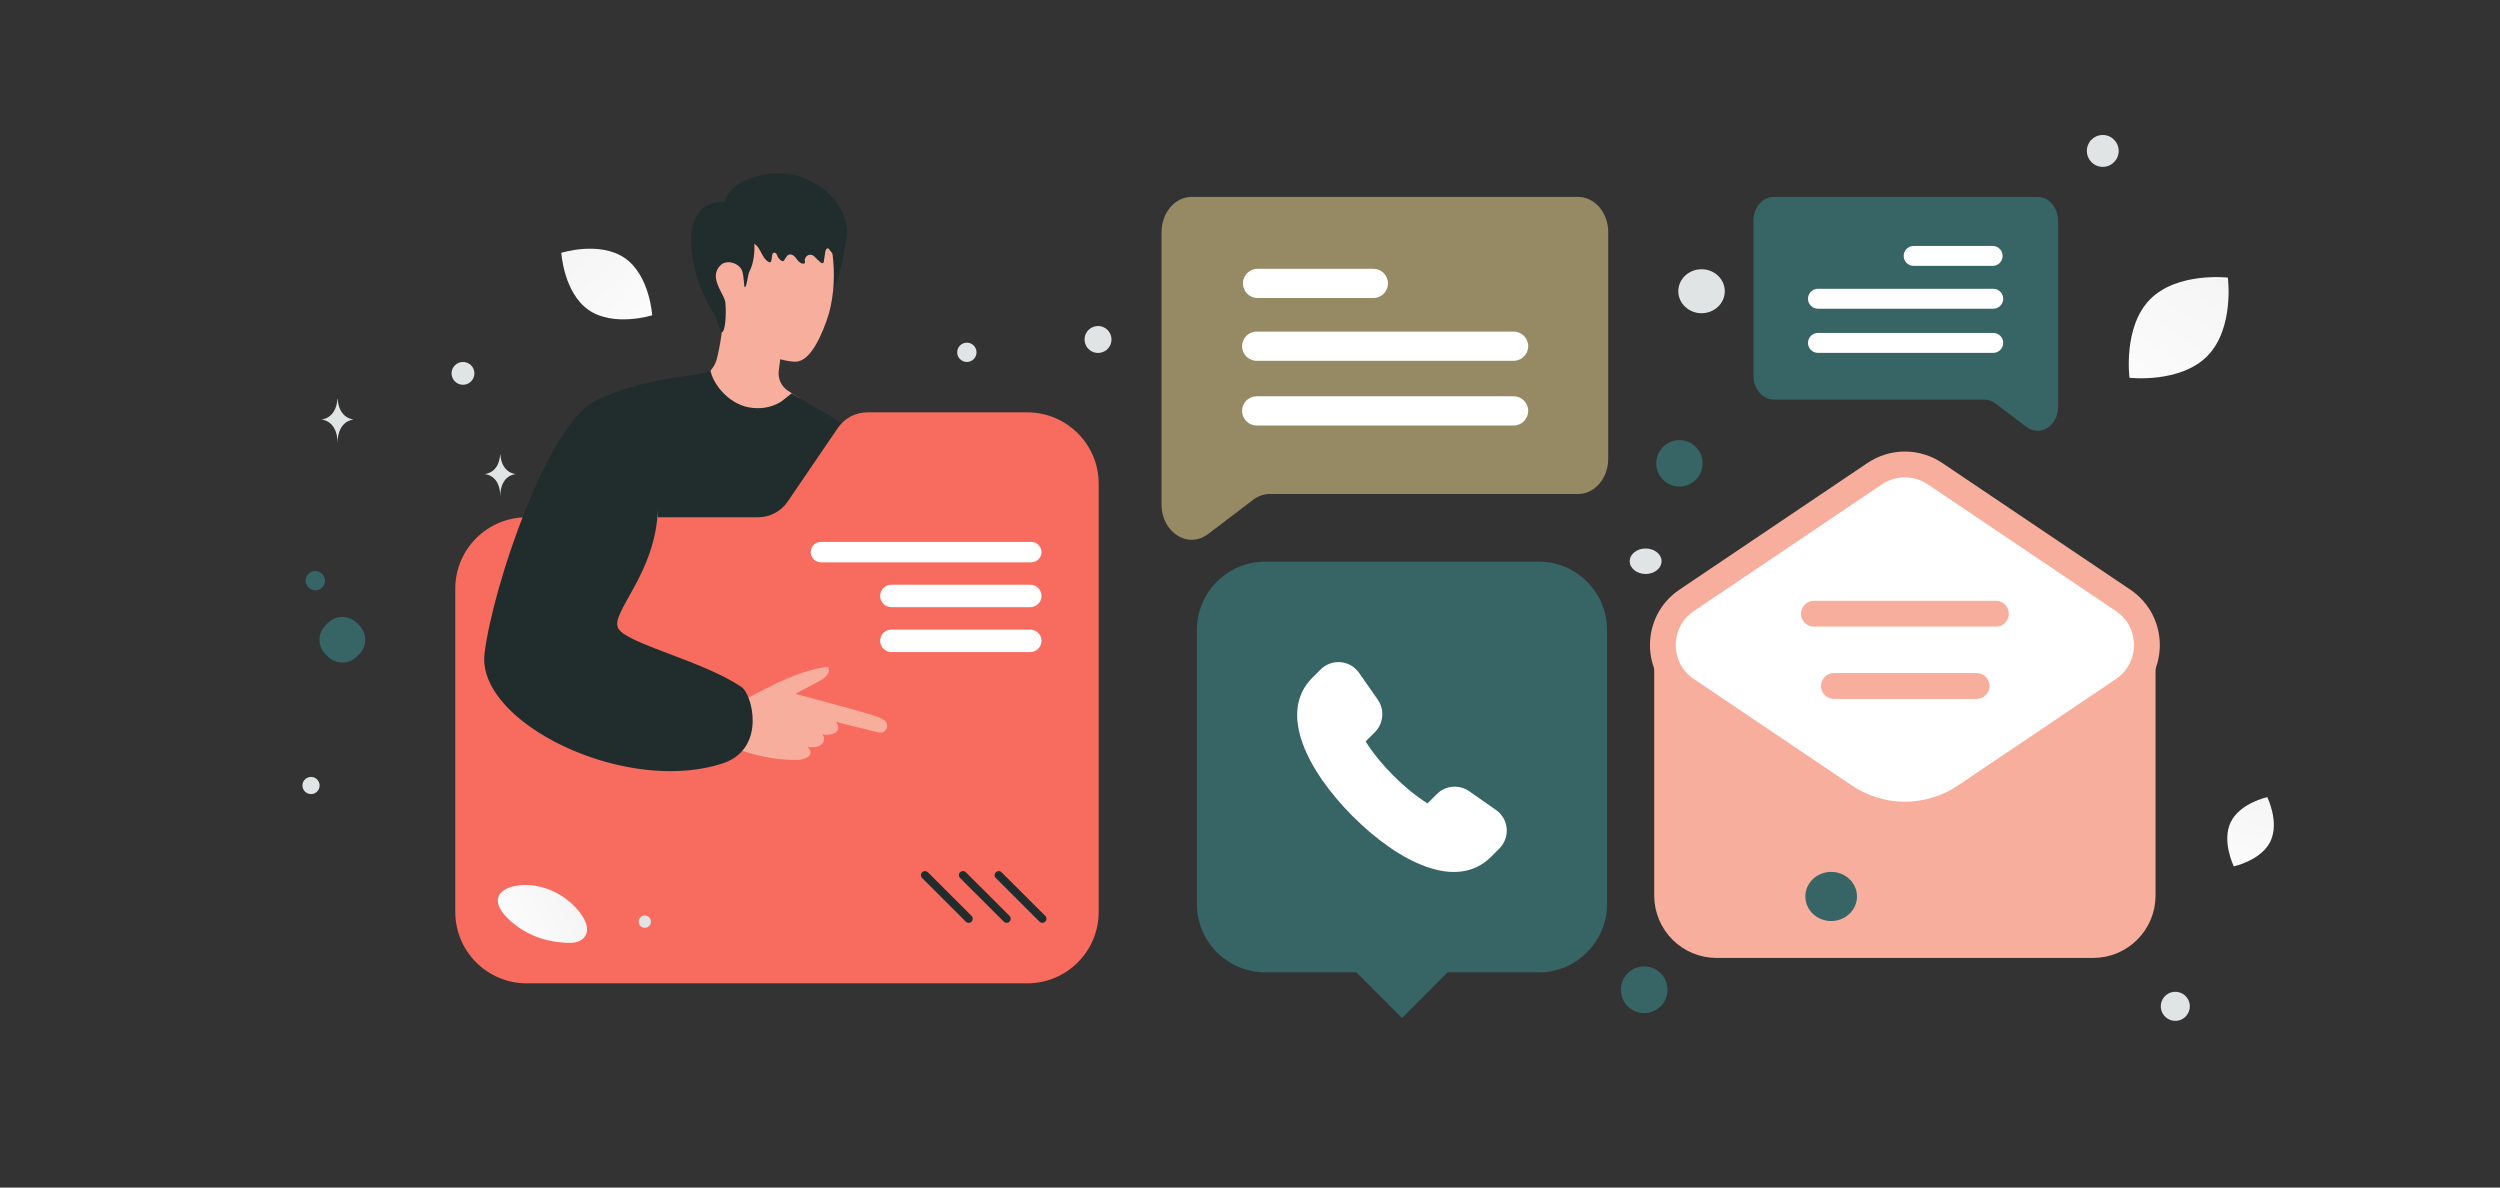 <svg xmlns="http://www.w3.org/2000/svg" width="581" height="276" viewBox="0 0 581 276" fill="none"><rect x="0" y="0" width="581" height="276" fill="#333333" stroke="none"/><g clip-path="url(#clip0_266_2229)"><path fill-rule="evenodd" clip-rule="evenodd" d="M386.438 149.911V208.105C386.438 215.022 392.032 220.624 398.94 220.624H486.451C493.358 220.624 498.953 215.022 498.953 208.105V149.911" fill="#F8AE9D"></path><path d="M386.438 149.911V208.105C386.438 215.022 392.032 220.624 398.94 220.624H486.45C493.358 220.624 498.953 215.022 498.953 208.105V149.911" stroke="#F8AE9D" stroke-width="4" stroke-linecap="round" stroke-linejoin="round"></path><path fill-rule="evenodd" clip-rule="evenodd" d="M391.976 139.526L435.697 110.076C437.766 108.683 440.202 107.939 442.695 107.939C445.188 107.939 447.624 108.683 449.693 110.076L493.414 139.526C500.778 144.49 500.778 155.338 493.414 160.301L456.695 185.038C452.558 187.826 447.685 189.316 442.699 189.316C437.712 189.316 432.839 187.826 428.702 185.038L391.982 160.301C384.612 155.338 384.612 144.484 391.976 139.526Z" fill="white" stroke="#F8AE9D" stroke-width="6" stroke-linecap="round" stroke-linejoin="round"></path><path d="M421.551 142.626H463.846M426.204 159.426H459.368" stroke="#F8AE9D" stroke-width="6" stroke-linecap="round" stroke-linejoin="round"></path><path fill-rule="evenodd" clip-rule="evenodd" d="M336.411 225.977L325.819 236.582L315.228 225.977H294.045C285.27 225.977 278.157 218.855 278.157 210.068V146.436C278.157 137.649 285.27 130.527 294.045 130.527H357.594C366.369 130.527 373.481 137.649 373.481 146.436V210.068C373.481 218.855 366.369 225.977 357.594 225.977H336.411Z" fill="#376465"></path><path fill-rule="evenodd" clip-rule="evenodd" d="M314.375 189.696C325.009 200.349 338.484 207.139 346.497 199.149L348.441 197.202C351.028 194.613 350.667 190.325 347.666 188.232C345.771 186.91 343.735 185.491 341.485 183.906C339.156 182.267 335.96 182.516 333.939 184.525L331.742 186.71C329.019 184.984 326.325 182.764 323.821 180.262L323.811 180.252C321.312 177.75 319.096 175.048 317.371 172.321L319.554 170.121C321.56 168.097 321.814 164.892 320.167 162.56C318.722 160.508 317.285 158.449 315.856 156.385C313.771 153.371 309.484 153.005 306.893 155.6L304.949 157.546C296.975 165.57 303.751 179.052 314.385 189.711" fill="white"></path><path d="M373.75 53.956V106.616C373.75 111.137 370.62 114.803 366.759 114.803H295.09C293.745 114.803 292.424 115.26 291.287 116.115L280.741 124.117C276.091 127.647 269.946 123.738 269.946 117.243V53.946C269.946 49.424 273.077 45.759 276.938 45.759H366.751C370.62 45.769 373.75 49.434 373.75 53.956Z" fill="#968A64"></path><path d="M292.049 83.849H351.761C353.632 83.849 355.153 82.326 355.153 80.453C355.153 78.581 353.632 77.058 351.761 77.058H292.049C290.178 77.058 288.657 78.581 288.657 80.453C288.657 82.326 290.178 83.849 292.049 83.849ZM292.249 69.259H319.171C321.041 69.259 322.563 67.736 322.563 65.863C322.563 63.99 321.041 62.467 319.171 62.467H292.249C290.379 62.467 288.858 63.99 288.858 65.863C288.858 67.736 290.379 69.259 292.249 69.259ZM351.761 92.097H292.049C290.178 92.097 288.657 93.62 288.657 95.493C288.657 97.365 290.178 98.888 292.049 98.888H351.761C353.632 98.888 355.153 97.365 355.153 95.493C355.153 93.62 353.632 92.097 351.761 92.097Z" fill="white"></path><path d="M407.487 51.351V87.28C407.487 90.365 409.623 92.866 412.258 92.866H461.156C462.074 92.866 462.974 93.177 463.75 93.761L470.945 99.221C474.118 101.629 478.311 98.962 478.311 94.531V51.345C478.311 48.26 476.174 45.759 473.54 45.759H412.263C409.623 45.765 407.487 48.267 407.487 51.351Z" fill="#376465"></path><path d="M463.231 71.747H422.491C421.877 71.746 421.289 71.502 420.855 71.067C420.421 70.633 420.177 70.044 420.177 69.43C420.177 68.815 420.422 68.227 420.855 67.792C421.289 67.358 421.877 67.114 422.491 67.113H463.231C463.845 67.114 464.433 67.358 464.867 67.792C465.3 68.227 465.544 68.816 465.545 69.43C465.544 70.044 465.3 70.633 464.867 71.067C464.433 71.501 463.845 71.746 463.231 71.747ZM463.095 61.792H444.726C444.113 61.792 443.525 61.547 443.091 61.113C442.657 60.679 442.413 60.09 442.412 59.475C442.413 58.861 442.657 58.272 443.091 57.838C443.525 57.403 444.113 57.159 444.726 57.158H463.095C463.708 57.159 464.296 57.404 464.73 57.838C465.163 58.272 465.407 58.861 465.408 59.475C465.407 60.09 465.163 60.678 464.73 61.113C464.296 61.547 463.708 61.792 463.095 61.792ZM422.491 77.374H463.231C463.845 77.374 464.433 77.619 464.867 78.053C465.3 78.487 465.544 79.076 465.545 79.691C465.544 80.305 465.3 80.894 464.867 81.328C464.433 81.763 463.845 82.007 463.231 82.008H422.491C421.877 82.007 421.289 81.763 420.855 81.328C420.421 80.894 420.177 80.305 420.177 79.691C420.177 79.076 420.421 78.487 420.855 78.053C421.289 77.619 421.877 77.374 422.491 77.374Z" fill="white"></path><path d="M527.645 195.532C525.498 199.975 519.141 201.342 519.141 201.342C519.141 201.342 516.269 195.505 518.42 191.064C520.568 186.622 526.921 185.254 526.921 185.254C526.921 185.254 529.792 191.091 527.645 195.532Z" fill="url(#paint0_linear_266_2229)"></path><path d="M513.004 82.723C506.696 89.153 494.899 87.797 494.899 87.797C494.899 87.797 493.337 76.017 499.652 69.591C505.961 63.162 517.752 64.514 517.752 64.514C517.752 64.514 519.313 76.294 513.004 82.723Z" fill="url(#paint1_linear_266_2229)"></path><path d="M382.115 224.592C379.122 224.592 376.695 227.022 376.695 230.019C376.695 233.017 379.122 235.447 382.115 235.447C385.109 235.447 387.535 233.017 387.535 230.019C387.535 227.022 385.109 224.592 382.115 224.592Z" fill="#376465"></path><path d="M425.561 202.628C422.246 202.628 419.559 205.184 419.559 208.337C419.559 211.49 422.246 214.046 425.561 214.046C428.875 214.046 431.562 211.49 431.562 208.337C431.562 205.184 428.875 202.628 425.561 202.628Z" fill="#376465"></path><path d="M390.295 113.078C387.319 113.078 384.906 110.662 384.906 107.682C384.906 104.702 387.319 102.286 390.295 102.286C393.271 102.286 395.684 104.702 395.684 107.682C395.684 110.662 393.271 113.078 390.295 113.078Z" fill="#376465"></path><path d="M395.439 72.79C392.456 72.79 390.037 70.503 390.037 67.682C390.037 64.861 392.456 62.574 395.439 62.574C398.422 62.574 400.841 64.861 400.841 67.682C400.841 70.503 398.422 72.79 395.439 72.79Z" fill="#E1E4E5"></path><path d="M488.682 38.779C486.639 38.779 484.983 37.12 484.983 35.074C484.983 33.028 486.639 31.37 488.682 31.37C490.725 31.37 492.382 33.028 492.382 35.074C492.382 37.12 490.725 38.779 488.682 38.779Z" fill="#E1E4E5"></path><path d="M382.447 133.394C380.404 133.394 378.747 132.067 378.747 130.431C378.747 128.794 380.404 127.467 382.447 127.467C384.49 127.467 386.146 128.794 386.146 130.431C386.146 132.067 384.49 133.394 382.447 133.394Z" fill="#E1E4E5"></path><path d="M502.279 234.746C502.761 236.549 504.613 237.619 506.413 237.136C508.214 236.653 509.283 234.8 508.8 232.996C508.318 231.193 506.467 230.123 504.666 230.606C502.865 231.089 501.796 232.943 502.279 234.746Z" fill="#E1E4E5"></path></g><path d="M185.729 92.501C184.038 95.149 179.621 98.235 176.488 98.192C165.816 97.997 162.303 90.739 161.151 88.097C161.368 88.044 161.733 88.002 161.992 87.97C163.957 87.685 165.964 85.744 166.551 83.555C167.306 80.707 168.236 75.137 168.125 71.597L181.624 79.056C181.603 80.079 181.534 81.198 181.439 82.326C181.373 82.999 181.301 83.67 181.222 84.341C181.151 84.933 181.071 85.524 180.984 86.114C180.736 87.96 181.56 89.79 183.119 90.808L185.729 92.501Z" fill="#F8AE9D"></path><path d="M186.89 63.49C186.161 65.4 186.467 67.568 187.207 69.472C187.73 70.817 188.892 69.63 190.34 69.656C192.58 69.693 194.329 67.367 195.681 61.201C196.543 56.675 196.759 54.381 196.585 53.943C195.966 52.376 193.927 51.537 192.247 51.39" fill="#212C2D"></path><path d="M190.298 49.929C193.827 54.175 195.111 66.122 192.131 74.446C190.013 80.364 187.551 84.183 184.677 84.061C180.313 83.877 171.855 80.295 169.102 77.305C164.141 71.919 165.584 61.359 166.609 54.713C167.538 48.673 170.37 40.83 177.973 42.323C182.97 43.298 187.134 46.115 190.298 49.929Z" fill="#F8AE9D"></path><path d="M170.331 54.619C171.114 55.623 172.494 55.844 173.631 56.043C175.159 56.31 175.915 56.866 176.708 58.358C177.211 59.31 177.713 60.354 178.612 60.87C179.342 61.292 179.315 60.216 179.432 59.382C179.443 59.309 179.458 59.237 179.477 59.166C179.655 58.5 180.365 58.615 180.574 59.271C180.764 59.861 181.171 60.36 181.689 60.638C181.774 60.683 181.864 60.723 181.954 60.706C182.075 60.689 182.171 60.576 182.25 60.473C182.416 60.259 182.582 59.987 182.753 59.699C183.314 58.753 184.373 59.093 184.999 59.997C185.391 60.559 185.856 61.137 186.496 61.267C186.702 61.313 186.961 61.279 187.057 61.08C187.178 60.837 186.988 60.592 187.019 60.343C187.046 60.111 187.146 60.008 187.257 59.81C187.694 59.038 188.689 59.011 189.302 59.651C189.729 60.096 190.174 60.524 190.636 60.933C190.832 61.103 191.118 61.273 191.313 61.103C191.419 61.012 191.445 60.859 191.466 60.712C191.578 59.991 191.683 59.271 191.794 58.55C191.858 58.148 192.075 57.62 192.445 57.722C192.624 57.773 192.73 57.961 192.831 58.131C192.952 58.346 195.126 60.802 195.168 60.615C195.506 59.22 196.199 57.949 196.537 56.553C198.727 47.573 189.013 40.352 181.594 40.312C179.945 40.3 178.437 40.327 176.835 40.708C175.127 41.116 173.324 41.764 171.775 42.678C169.602 43.954 167.957 46.274 168.38 49.042" fill="#212C2D"></path><path d="M173.825 51.538C174.903 52.756 175.188 54.47 175.289 56.09C175.437 58.532 175.236 61.069 174.105 63.237C173.783 63.854 173.545 66.908 173.049 66.739C172.89 66.687 172.917 64.318 172.499 63.042C171.855 61.064 168.885 60.309 167.549 61.559C165.414 63.548 166.667 65.964 167.375 67.467C167.797 68.375 168.468 69.393 168.584 70.353C168.727 71.582 168.769 76.059 167.966 77.104C167.295 77.98 166.582 73.749 165.974 72.916C161.479 66.708 157.167 50.899 164.844 47.471C166.012 46.949 169.615 46.679 170.708 47.344M202.248 177.203C202.692 177.276 203.142 177.34 203.606 177.355C206.079 177.434 208.467 176.891 210.881 176.48C213.005 176.116 213.581 175.915 213.539 173.357C213.169 153.097 210.184 132.89 204.816 113.347C203.997 110.361 203.105 107.355 201.536 104.686C198.857 100.134 192.707 96.204 187.989 93.999C187.324 93.688 184.566 95.439 183.895 95.138C183.309 94.875 182.791 94.463 182.199 94.205C180.467 93.451 179.304 95.028 177.856 95.687C177.106 96.024 176.271 96.241 175.447 96.204C174.776 96.177 174.169 95.772 173.556 96.088C170.798 97.512 163.951 86.942 163.951 86.942L160.977 90.027L152.297 99.105L130.604 128.944C130.604 128.944 126.668 153.398 123.964 169.428C123.493 172.191 121.633 178.168 121.264 180.262C121.343 179.808 139.781 179.687 140.774 179.687H178.353C180.461 179.687 186.13 180.578 187.609 179.033C189.432 177.134 191.54 168.42 191.651 165.978C192.015 157.765 191.45 149.616 191.339 141.355C191.387 144.715 192.353 147.754 192.765 151.045C193.299 155.281 194.06 159.511 194.747 163.725C195.296 167.112 195.824 170.509 196.247 173.916C196.437 175.451 196.194 176.364 197.494 176.965C198.588 177.466 200.97 176.986 202.248 177.203Z" fill="#212C2D"></path><path d="M171.544 161.42C171.544 161.42 175.401 163.604 175.057 168.246C174.714 172.887 173.319 178.268 167.497 177.704C161.675 177.144 171.544 161.42 171.544 161.42Z" fill="#212C2D"></path><path d="M152.899 118.025C152.91 120.942 152.503 123.865 151.742 126.692C150.976 129.519 149.856 132.246 148.556 134.873C147.906 136.186 147.214 137.473 146.501 138.744C145.798 140.021 145.075 141.287 144.483 142.585C144.192 143.233 143.939 143.903 143.839 144.562C143.812 144.884 143.786 145.216 143.875 145.496C143.896 145.649 143.986 145.765 144.039 145.902C144.14 146.023 144.208 146.156 144.335 146.272C145.281 147.215 146.633 147.854 147.917 148.471C153.19 150.871 158.79 152.648 164.126 155.043C166.794 156.241 169.435 157.533 171.892 159.147L172.346 159.453C172.5 159.558 172.642 159.696 172.79 159.817C173.062 160.08 173.298 160.378 173.492 160.703C173.883 161.342 174.148 162.038 174.354 162.744C174.745 164.163 174.909 165.624 174.919 167.086C174.824 165.635 174.581 164.184 174.153 162.808C173.699 161.441 172.996 160.112 171.681 159.474C169.213 157.945 166.566 156.726 163.882 155.603C161.193 154.495 158.473 153.445 155.741 152.427C153.01 151.393 150.263 150.407 147.579 149.183C146.258 148.529 144.901 147.912 143.775 146.778C143.632 146.641 143.516 146.451 143.395 146.287C143.305 146.087 143.183 145.897 143.152 145.686C143.025 145.264 143.067 144.847 143.104 144.452C143.231 143.671 143.516 142.964 143.823 142.289C144.451 140.939 145.186 139.678 145.899 138.407C146.612 137.136 147.331 135.875 148.012 134.593C150.733 129.487 152.624 123.87 152.899 118.025Z" fill="white"></path><path d="M189.072 94.5C187.741 95.819 181.813 100.034 176.16 100.034C175.22 100.034 174.226 99.949 173.175 99.754C168.431 98.889 164.437 95.729 162.102 92.111C161.676 91.445 161.3 90.749 160.977 90.027C160.554 89.12 160.252 88.192 160.078 87.295C162.456 87.005 164.728 86.409 165.097 85.987C165.499 88.751 168.917 93.741 174.094 94.679C174.744 94.801 175.357 94.853 175.944 94.864H175.954C178.384 94.906 180.249 94.131 181.523 93.35C181.533 93.35 184 91.409 184.011 91.399L189.072 94.5Z" fill="#212C2D"></path><path d="M192.792 154.757C192.777 154.499 192.811 154.244 192.802 153.986C192.791 153.706 192.76 153.433 192.739 153.154L192.585 151.557C192.487 150.469 192.388 149.381 192.306 148.292C192.142 146.135 192.03 143.97 191.972 141.807C191.861 137.481 191.923 133.146 192.214 128.829C192.295 127.62 192.396 126.415 192.508 125.209C192.568 124.593 192.634 123.971 192.699 123.355C192.766 122.749 192.864 122.146 192.872 121.533C192.877 121.152 192.304 121.126 192.218 121.48C191.965 122.53 191.928 123.657 191.819 124.73C191.716 125.809 191.623 126.888 191.541 127.969C191.384 130.148 191.279 132.331 191.228 134.516C191.134 138.864 191.29 143.214 191.661 147.551C191.767 148.771 191.888 149.985 192.036 151.197C192.113 151.816 192.19 152.429 192.283 153.048C192.325 153.32 192.361 153.593 192.413 153.859C192.478 154.173 192.595 154.462 192.661 154.775C192.697 154.847 192.801 154.82 192.792 154.757Z" fill="white"></path><path d="M191.577 70.574C191.614 70.574 191.715 70.516 191.63 70.516C191.588 70.516 191.492 70.574 191.577 70.574Z" fill="#CC6144"></path><path fill-rule="evenodd" clip-rule="evenodd" d="M130.73 120.213H122.422C113.243 120.213 105.809 127.644 105.809 136.8V211.942C105.809 221.106 113.243 228.529 122.422 228.529H238.72C247.899 228.529 255.334 221.106 255.334 211.942V112.417C255.334 103.252 247.899 95.829 238.72 95.829H201.579C200.227 95.83 198.894 96.16 197.699 96.792C196.503 97.423 195.48 98.337 194.718 99.453L183.047 116.58C182.285 117.699 181.261 118.615 180.064 119.249C178.866 119.882 177.532 120.213 176.177 120.213H163.957" fill="#F76C5E"></path><path d="M75.649 145.332L76.211 144.771C78.065 142.92 81.07 142.92 82.924 144.771L83.486 145.332C85.34 147.183 85.34 150.184 83.486 152.034L82.924 152.595C81.07 154.446 78.065 154.446 76.211 152.595L75.649 152.034C73.795 150.184 73.795 147.183 75.649 145.332Z" fill="#376465"></path><path d="M190.777 125.942H239.669C240.98 125.942 242.043 127.003 242.043 128.311C242.043 129.62 240.98 130.681 239.669 130.681H190.777C189.467 130.681 188.404 129.62 188.404 128.311C188.404 127.003 189.467 125.942 190.777 125.942Z" fill="white"></path><path d="M207.154 135.894H239.432C240.874 135.894 242.043 137.061 242.043 138.501C242.043 139.94 240.874 141.107 239.432 141.107H207.154C205.712 141.107 204.543 139.94 204.543 138.501C204.543 137.061 205.712 135.894 207.154 135.894Z" fill="white"></path><path d="M207.154 146.321H239.432C240.874 146.321 242.043 147.488 242.043 148.928C242.043 150.367 240.874 151.534 239.432 151.534H207.154C205.712 151.534 204.543 150.367 204.543 148.928C204.543 147.488 205.712 146.321 207.154 146.321Z" fill="white"></path><path d="M232.768 202.717L242.917 212.849C243.286 213.218 243.286 213.817 242.917 214.185C242.547 214.554 241.948 214.554 241.579 214.185L231.43 204.053C231.06 203.684 231.06 203.086 231.43 202.717C231.799 202.348 232.398 202.348 232.768 202.717Z" fill="#212C2D"></path><path d="M224.464 202.717L234.613 212.85C234.983 213.218 234.983 213.817 234.613 214.186C234.244 214.555 233.644 214.555 233.275 214.186L223.126 204.053C222.756 203.684 222.756 203.086 223.126 202.717C223.495 202.348 224.095 202.348 224.464 202.717Z" fill="#212C2D"></path><path d="M215.64 202.717L225.789 212.85C226.158 213.218 226.158 213.817 225.789 214.186C225.419 214.555 224.82 214.555 224.451 214.186L214.302 204.053C213.932 203.684 213.932 203.086 214.302 202.717C214.671 202.348 215.27 202.348 215.64 202.717Z" fill="#212C2D"></path><path d="M132.565 219.124C128.581 219.129 122.849 218.093 118.154 213.574C113.459 209.056 116.098 206.248 120.759 205.739C125.42 205.23 131.011 207.352 134.63 211.897C138.249 216.441 135.834 219.12 132.565 219.124Z" fill="url(#paint2_linear_266_2229)"></path><path d="M160.739 163.481C160.739 163.481 168.233 164.583 171.892 163.096C175.512 161.624 184.038 155.988 192.202 154.983C192.278 154.973 192.355 154.99 192.421 155.031C192.486 155.072 192.534 155.134 192.558 155.207C192.728 155.742 192.82 157.035 190.399 158.3C187.244 159.941 184.861 161.26 184.861 161.26C184.861 161.26 199.713 165.141 203.658 166.492C204.438 166.758 205.034 167.059 205.495 167.38C206.933 168.381 205.879 170.632 204.177 170.212L194.218 167.758C194.218 167.758 195.078 168.546 194.748 169.534C194.432 170.467 192.628 171.093 191.09 170.618C191.09 170.618 191.98 171.585 191.196 172.693C190.411 173.802 188.515 173.761 187.6 173.553C187.6 173.553 188.65 174.291 188.315 175.252C187.98 176.213 185.886 176.672 185.215 176.607C184.544 176.542 178.886 176.979 170.65 173.81L159.556 176.324C159.556 176.324 156.229 173.606 160.739 163.481Z" fill="#F8AE9D"></path><path d="M168.437 177.245C154.479 182.081 135.803 177.461 123.963 169.428C116.546 164.406 111.812 158.029 112.61 151.799C114.675 135.617 127.413 98.525 138.434 93.113C145.925 89.431 155.012 87.907 160.079 87.295C162.456 87.005 163.941 86.936 163.941 86.936L162.102 92.116L152.899 118.025C152.556 133.401 141.535 142.532 143.727 146.113C145.92 149.684 163.233 153.54 172.325 159.654C174.84 161.352 178.031 173.637 168.437 177.245Z" fill="#212C2D"></path><path d="M136.831 72.062C142.661 76.071 151.568 73.268 151.568 73.268C151.568 73.268 151.016 63.966 145.182 59.961C139.352 55.952 130.449 58.75 130.449 58.75C130.449 58.75 131.001 68.052 136.831 72.062Z" fill="url(#paint3_linear_266_2229)"></path><path d="M73.281 137.198C72.04 137.198 71.035 136.194 71.035 134.955C71.035 133.717 72.04 132.713 73.281 132.713C74.522 132.713 75.527 133.717 75.527 134.955C75.527 136.194 74.522 137.198 73.281 137.198Z" fill="#376465"></path><path d="M149.854 215.623C149.065 215.623 148.425 214.984 148.425 214.196C148.425 213.407 149.065 212.768 149.854 212.768C150.644 212.768 151.284 213.407 151.284 214.196C151.284 214.984 150.644 215.623 149.854 215.623Z" fill="#E1E4E5"></path><path d="M74.21 182.033C74.495 183.096 73.864 184.189 72.799 184.474C71.734 184.759 70.64 184.128 70.354 183.065C70.069 182.002 70.701 180.909 71.766 180.624C72.83 180.339 73.925 180.97 74.21 182.033Z" fill="#E1E4E5"></path><path d="M107.598 89.423C106.132 89.423 104.943 88.236 104.943 86.772C104.943 85.308 106.132 84.122 107.598 84.122C109.064 84.122 110.253 85.308 110.253 86.772C110.253 88.236 109.064 89.423 107.598 89.423Z" fill="#E1E4E5"></path><path d="M116.232 105.629H116.286C116.602 110.104 119.936 110.173 119.936 110.173C119.936 110.173 116.26 110.245 116.26 115.416C116.26 110.245 112.584 110.173 112.584 110.173C112.584 110.173 115.916 110.104 116.232 105.629ZM78.417 92.696H78.472C78.801 97.421 82.266 97.494 82.266 97.494C82.266 97.494 78.445 97.57 78.445 103.031C78.445 97.57 74.625 97.494 74.625 97.494C74.625 97.494 78.088 97.421 78.417 92.696Z" fill="#E1E4E5"></path><path d="M224.701 84.122C223.461 84.122 222.456 83.118 222.456 81.878C222.456 80.639 223.461 79.634 224.701 79.634C225.94 79.634 226.945 80.639 226.945 81.878C226.945 83.118 225.94 84.122 224.701 84.122Z" fill="#E1E4E5"></path><path d="M258.207 78.087C258.655 79.757 257.663 81.475 255.992 81.922C254.32 82.37 252.602 81.379 252.155 79.708C251.707 78.037 252.699 76.319 254.37 75.872C256.041 75.424 257.759 76.416 258.207 78.087Z" fill="#E1E4E5"></path><defs><linearGradient id="paint0_linear_266_2229" x1="518.432" y1="211.342" x2="529.588" y2="166.21" gradientUnits="userSpaceOnUse"><stop stop-color="white"></stop><stop offset="1" stop-color="#EEEEEE"></stop></linearGradient><linearGradient id="paint1_linear_266_2229" x1="487.833" y1="104.686" x2="533.528" y2="33.149" gradientUnits="userSpaceOnUse"><stop stop-color="white"></stop><stop offset="1" stop-color="#EEEEEE"></stop></linearGradient><linearGradient id="paint2_linear_266_2229" x1="111.511" y1="220.611" x2="147.721" y2="200.134" gradientUnits="userSpaceOnUse"><stop stop-color="white"></stop><stop offset="1" stop-color="#EEEEEE"></stop></linearGradient><linearGradient id="paint3_linear_266_2229" x1="159.541" y1="85.217" x2="113.726" y2="36.828" gradientUnits="userSpaceOnUse"><stop stop-color="white"></stop><stop offset="1" stop-color="#EEEEEE"></stop></linearGradient><clipPath id="clip0_266_2229"><rect width="412.134" height="275.118" fill="white" transform="translate(168.069 0.169)"></rect></clipPath></defs></svg>